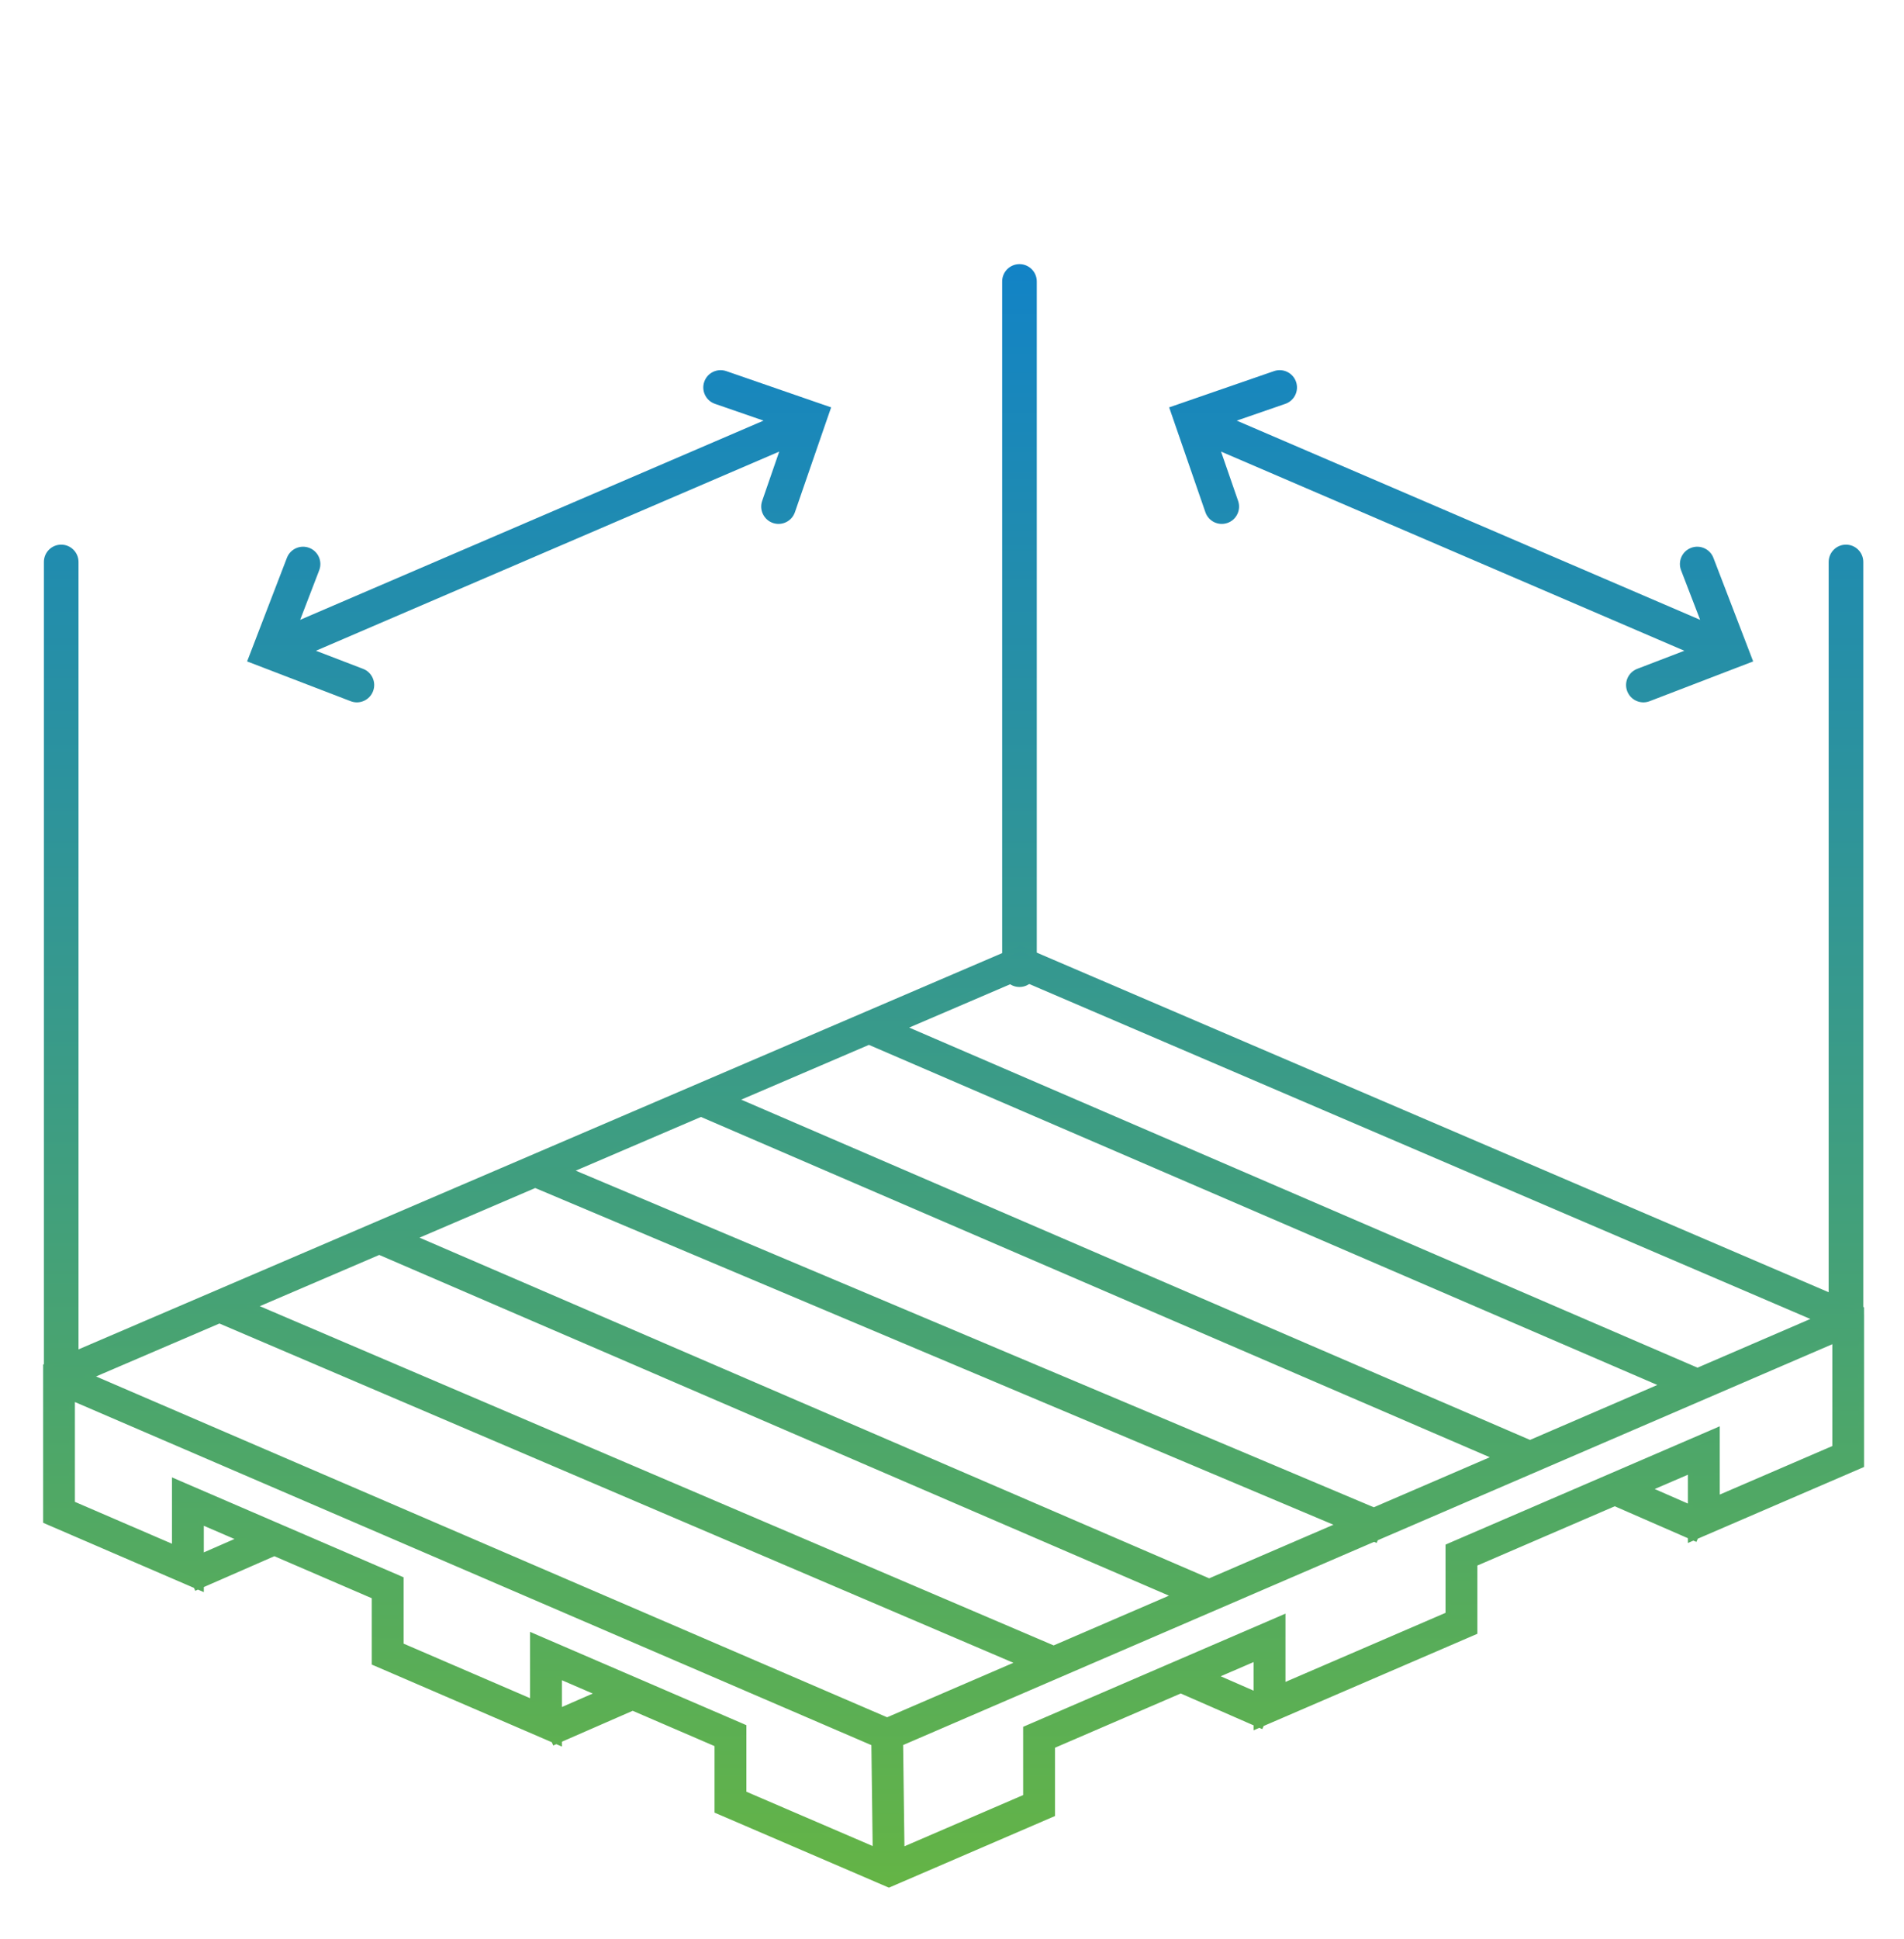 <svg width="55" height="56" viewBox="0 0 55 56" fill="none" xmlns="http://www.w3.org/2000/svg">
<path fill-rule="evenodd" clip-rule="evenodd" d="M29.449 7.627C29.725 7.627 29.949 7.851 29.949 8.127V28C29.949 28.276 29.725 28.5 29.449 28.5C29.173 28.5 28.949 28.276 28.949 28V8.127C28.949 7.851 29.173 7.627 29.449 7.627ZM53.324 15.727C53.6 15.727 53.824 15.951 53.824 16.227V37.845C53.824 38.121 53.6 38.345 53.324 38.345C53.048 38.345 52.824 38.121 52.824 37.845V16.227C52.824 15.951 53.048 15.727 53.324 15.727ZM2.268 16.227C2.268 15.951 2.044 15.727 1.768 15.727C1.491 15.727 1.268 15.951 1.268 16.227V39.889C1.268 40.166 1.491 40.389 1.768 40.389C2.044 40.389 2.268 40.166 2.268 39.889V16.227ZM48.848 15.82C48.59 15.919 48.461 16.208 48.56 16.466L49.111 17.898L35.725 12.146L37.129 11.661C37.39 11.571 37.528 11.286 37.438 11.025C37.348 10.764 37.063 10.626 36.802 10.716L34.245 11.6L33.773 11.763L33.936 12.235L34.82 14.792C34.91 15.053 35.195 15.191 35.456 15.101C35.717 15.011 35.855 14.726 35.765 14.465L35.272 13.04L48.655 18.791L47.292 19.314C47.035 19.413 46.906 19.703 47.005 19.96C47.104 20.218 47.393 20.347 47.651 20.248L50.176 19.278L50.643 19.099L50.464 18.632L49.494 16.107C49.395 15.85 49.105 15.721 48.848 15.82ZM9.221 16.466C9.32 16.208 9.191 15.919 8.934 15.82C8.676 15.721 8.387 15.85 8.288 16.107L7.318 18.632L7.138 19.099L7.605 19.278L10.13 20.248C10.388 20.347 10.677 20.218 10.776 19.96C10.875 19.703 10.747 19.413 10.489 19.314L9.126 18.791L22.509 13.04L22.016 14.465C21.926 14.726 22.065 15.011 22.326 15.101C22.587 15.191 22.871 15.053 22.962 14.792L23.845 12.235L24.009 11.763L23.536 11.6L20.979 10.716C20.718 10.626 20.433 10.764 20.343 11.025C20.253 11.286 20.392 11.571 20.653 11.661L22.056 12.146L8.671 17.898L9.221 16.466Z" fill="url(#paint0_linear_4508_2352)"/>
<path d="M1.323 39.505V39.693H1.323V39.77V43.87V43.92L1.37 43.941L5.661 45.792L5.68 45.834L5.719 45.817L5.81 45.856V45.777L7.925 44.852L10.817 46.099V47.964V48.015L10.864 48.035L15.998 50.249L16.021 50.301L16.069 50.28L16.154 50.316V50.243L18.276 49.316L20.718 50.369V52.239V52.29L20.765 52.31L25.647 54.41L25.678 54.423L25.709 54.41L30.351 52.408L30.398 52.388V52.337V50.416L34.108 48.816L36.291 49.771V49.846L36.378 49.809L36.423 49.828L36.444 49.78L42.552 47.146L42.599 47.126V47.075V45.155L46.645 43.41L48.835 44.366V44.437L48.916 44.402L48.963 44.422L48.985 44.372L53.722 42.329L53.769 42.309V42.258V38.115V38.038H53.768V37.854V37.803L53.721 37.783C49.255 35.868 44.79 33.954 40.324 32.04C36.715 30.492 33.105 28.945 29.495 27.398L29.465 27.384L29.434 27.398C20.08 31.41 10.725 35.422 1.37 39.434L1.323 39.454V39.505ZM5.81 43.94L6.967 44.439L5.81 44.945V43.94ZM39.74 44.417C44.162 42.51 48.584 40.603 53.007 38.697V41.806L49.6 43.275V41.421V41.303L49.492 41.35L41.881 44.632L41.834 44.653V44.703V46.623L37.055 48.684V46.831V46.713L36.947 46.76C35.666 47.312 34.386 47.864 33.105 48.416C31.963 48.909 30.821 49.402 29.679 49.894L29.633 49.914V49.965V51.885L26.05 53.43L26.01 50.339C27.801 49.566 29.592 48.794 31.383 48.021C34.153 46.827 36.922 45.633 39.692 44.438L39.725 44.452L39.74 44.417ZM2.086 40.367C9.807 43.692 17.527 47.016 25.248 50.341L25.287 53.424L21.483 51.788V49.918V49.867L21.436 49.846L15.497 47.286L15.389 47.239V47.357V49.154L11.581 47.512V45.648V45.597L11.534 45.576L5.153 42.825L5.045 42.778V42.896V44.694L2.086 43.418V40.367ZM52.491 38.086L49.035 39.577L26.067 29.672L29.464 28.215L52.491 38.086ZM25.1 30.087L48.07 39.992L44.197 41.663L21.215 31.753L25.1 30.087ZM2.578 39.746L6.338 38.133L29.47 48.014L25.626 49.672L2.578 39.746ZM16.433 33.804L20.248 32.168L43.231 42.079L39.685 43.608L16.433 33.804ZM11.922 35.738L15.46 34.221L15.463 34.222L38.716 44.027L34.929 45.66L11.922 35.738ZM7.308 37.717L10.955 36.153L33.963 46.076L30.437 47.597L7.308 37.717ZM16.154 49.41V48.4L17.317 48.902L16.154 49.41ZM48.835 42.466V43.535L47.604 42.996L48.835 42.466ZM35.067 48.403L36.291 47.875V48.938L35.067 48.403Z" fill="url(#paint1_linear_4508_2352)" stroke="url(#paint2_linear_4508_2352)" stroke-width="0.155"/>
<defs>
<linearGradient id="paint0_linear_4508_2352" x1="27.546" y1="7.627" x2="27.546" y2="54.468" gradientUnits="userSpaceOnUse">
<stop stop-color="#1283C6"/>
<stop offset="1" stop-color="#64B446"/>
</linearGradient>
<linearGradient id="paint1_linear_4508_2352" x1="27.546" y1="8.36" x2="27.546" y2="54.339" gradientUnits="userSpaceOnUse">
<stop stop-color="#1283C6"/>
<stop offset="1" stop-color="#64B446"/>
</linearGradient>
<linearGradient id="paint2_linear_4508_2352" x1="27.546" y1="8.043" x2="27.546" y2="54.339" gradientUnits="userSpaceOnUse">
<stop stop-color="#1283C6"/>
<stop offset="1" stop-color="#64B446"/>
</linearGradient>
</defs>
</svg>
